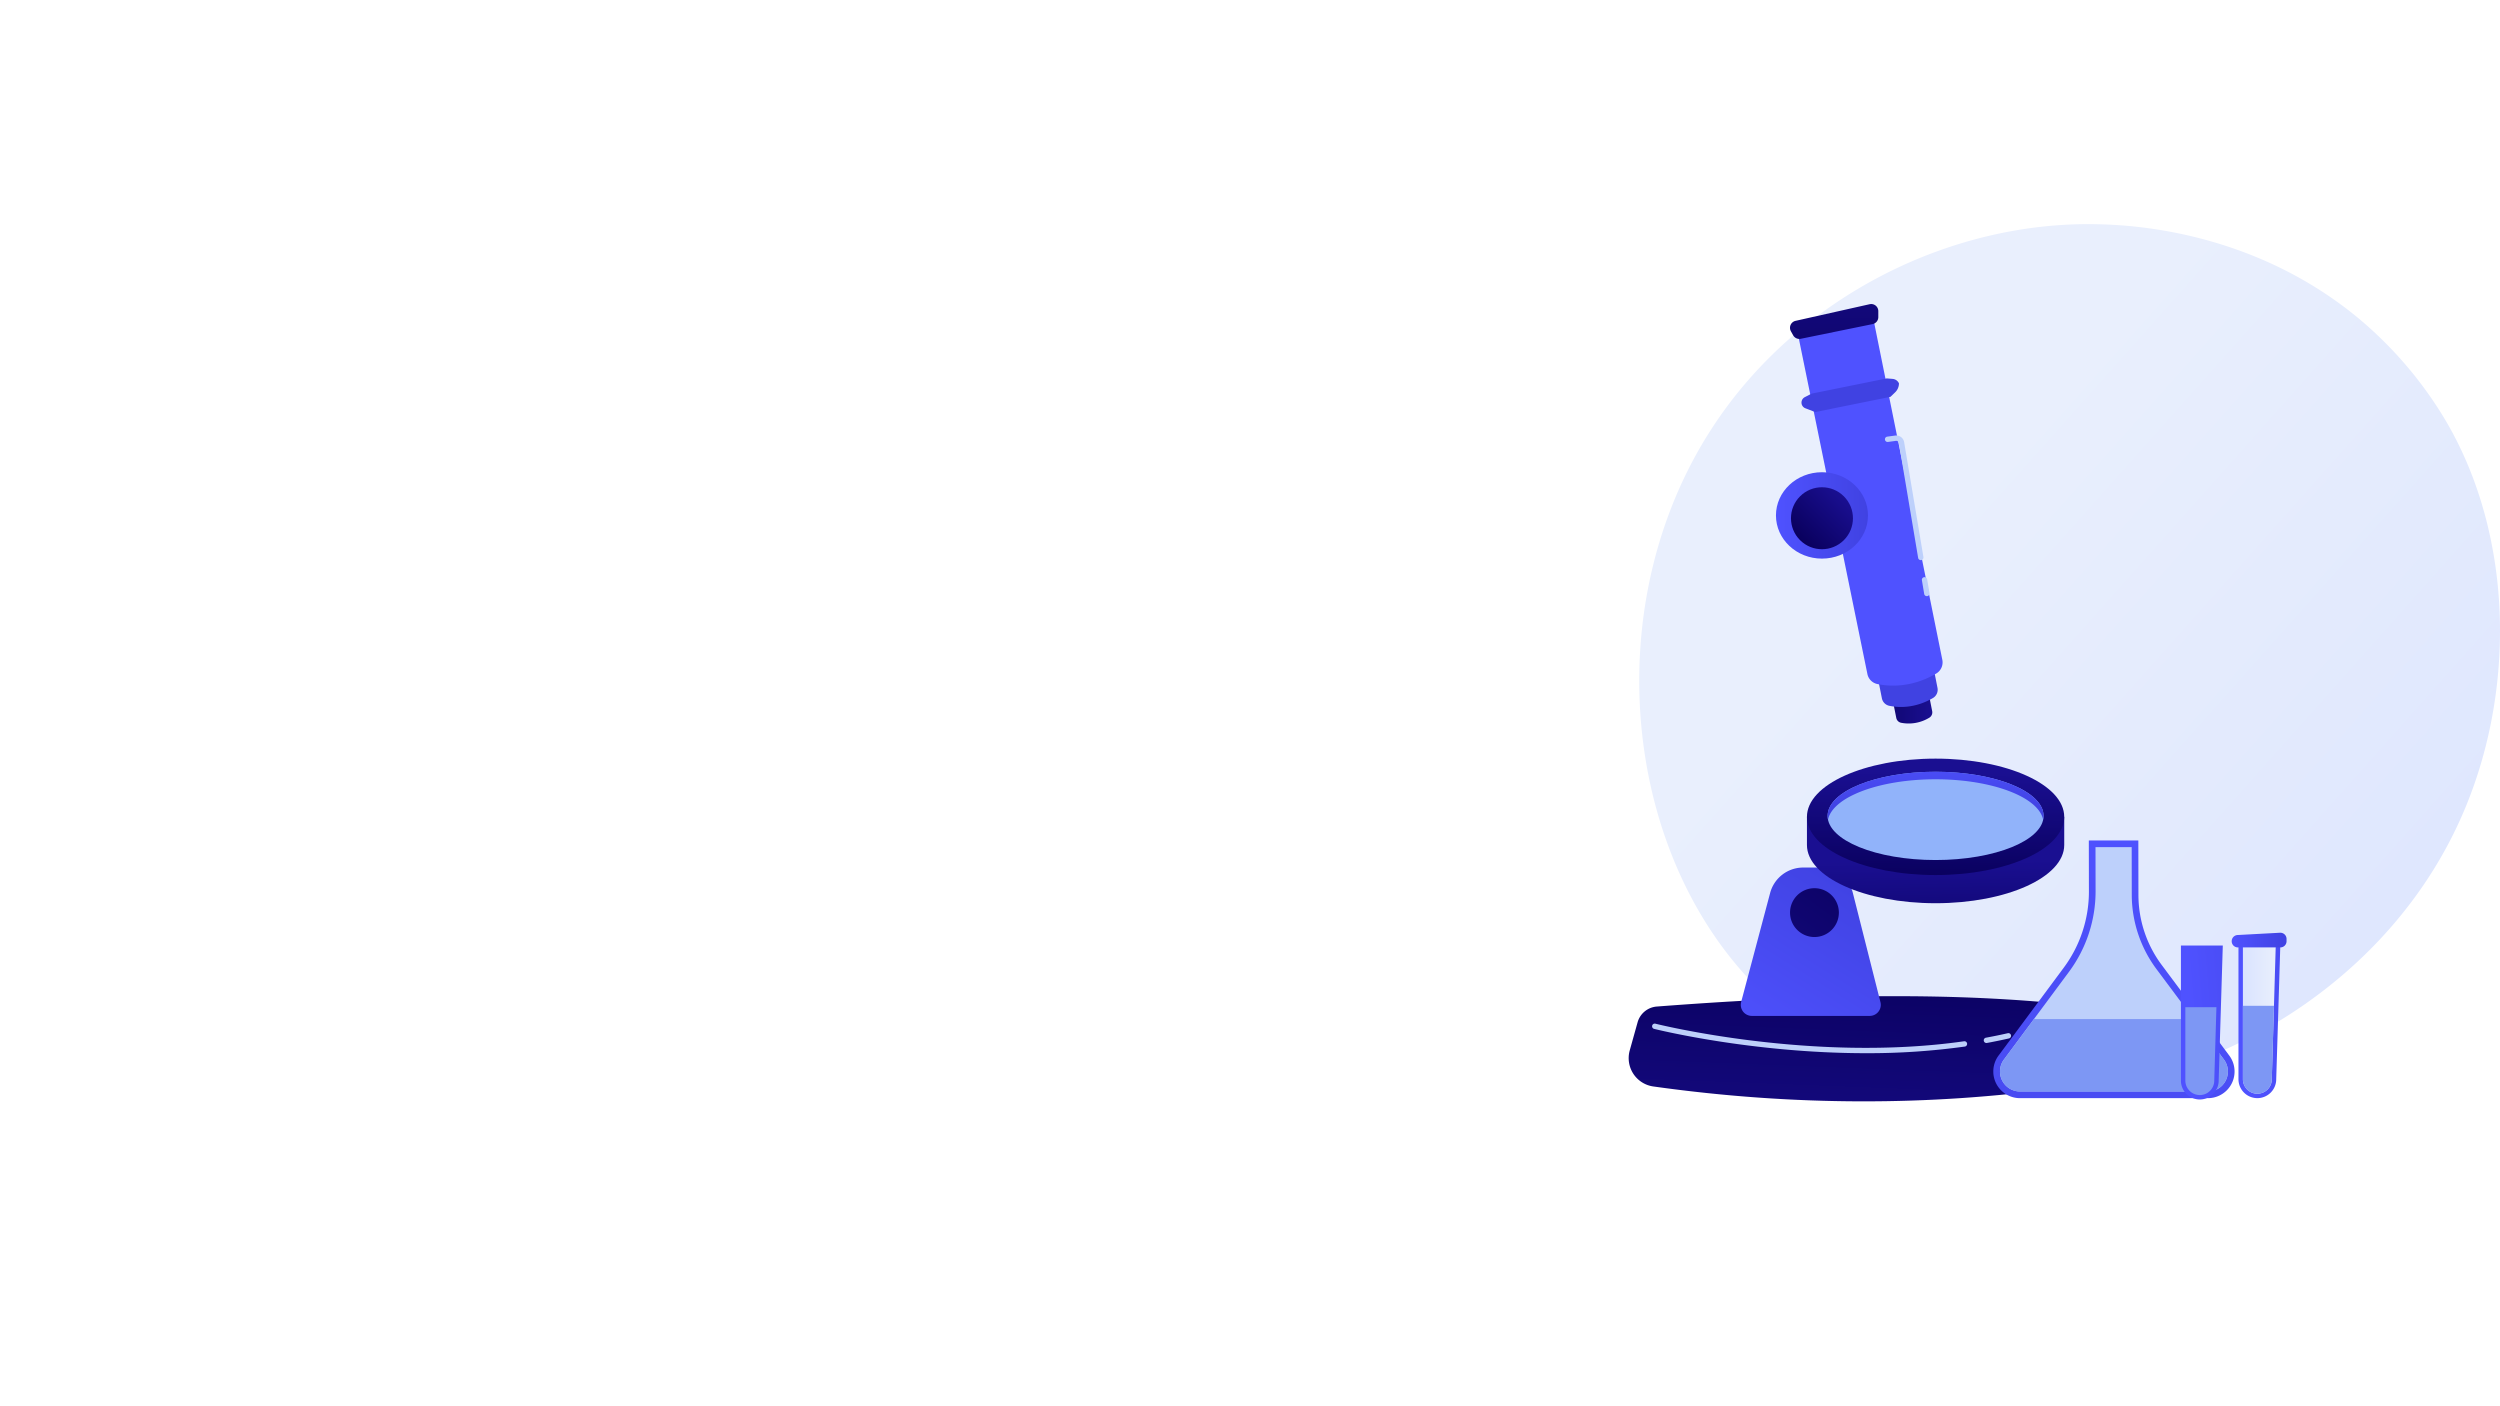 <svg xmlns="http://www.w3.org/2000/svg" xmlns:xlink="http://www.w3.org/1999/xlink" width="1920" height="1080" viewBox="0 0 1920 1080"><rect x="0" y="0" width="1920" height="1080" fill="#808080" stroke="none"/><defs><linearGradient id="linear-gradient" x1="1.086" y1="1.014" x2="0.335" y2="0.363" gradientUnits="objectBoundingBox"><stop offset="0" stop-color="#dae3fe"></stop><stop offset="1" stop-color="#e9effd"></stop></linearGradient><linearGradient id="linear-gradient-2" x1="0.635" y1="-0.363" x2="0.267" y2="2.014" gradientUnits="objectBoundingBox"><stop offset="0" stop-color="#09005d"></stop><stop offset="1" stop-color="#1a0f91"></stop></linearGradient><linearGradient id="linear-gradient-3" x1="0" y1="0.5" x2="1" y2="0.5" xlink:href="#linear-gradient-2"></linearGradient><linearGradient id="linear-gradient-4" x1="1.329" y1="1.508" x2="1.251" y2="1.412" gradientUnits="objectBoundingBox"><stop offset="0" stop-color="#4f52ff"></stop><stop offset="1" stop-color="#4042e2"></stop></linearGradient><linearGradient id="linear-gradient-5" x1="1.36" y1="-0.042" x2="2.611" y2="-0.824" xlink:href="#linear-gradient-4"></linearGradient><linearGradient id="linear-gradient-6" x1="0.317" y1="3.559" x2="0.701" y2="-2.788" xlink:href="#linear-gradient-2"></linearGradient><linearGradient id="linear-gradient-7" x1="2.703" y1="13.432" x2="1.756" y2="7.853" xlink:href="#linear-gradient-4"></linearGradient><linearGradient id="linear-gradient-9" x1="0.16" y1="1.301" x2="0.874" y2="0.097" xlink:href="#linear-gradient-4"></linearGradient><linearGradient id="linear-gradient-10" x1="1.637" y1="-1.051" x2="-1.874" y2="3.74" xlink:href="#linear-gradient-2"></linearGradient><linearGradient id="linear-gradient-11" x1="0.543" y1="1.603" x2="0.509" y2="0.635" xlink:href="#linear-gradient-2"></linearGradient><linearGradient id="linear-gradient-12" x1="0.48" y1="1.04" x2="0.514" y2="0.113" xlink:href="#linear-gradient-2"></linearGradient><linearGradient id="linear-gradient-13" x1="0.518" y1="-0.467" x2="0.501" y2="0.838" xlink:href="#linear-gradient-4"></linearGradient><linearGradient id="linear-gradient-14" x1="0" y1="0.5" x2="1" y2="0.5" xlink:href="#linear-gradient-4"></linearGradient><linearGradient id="linear-gradient-16" x1="0.785" y1="0.012" x2="-0.008" y2="2.477" xlink:href="#linear-gradient-4"></linearGradient><linearGradient id="linear-gradient-18" x1="0.183" y1="0.57" x2="2.598" y2="-0.454" xlink:href="#linear-gradient-4"></linearGradient><linearGradient id="linear-gradient-19" x1="0" y1="0.5" x2="1" y2="0.5" xlink:href="#linear-gradient"></linearGradient><linearGradient id="linear-gradient-21" x1="0.261" y1="0.521" x2="3.014" y2="-0.338" xlink:href="#linear-gradient-4"></linearGradient><clipPath id="clip-pharma_test"><rect width="1920" height="1080"></rect></clipPath></defs><g id="pharma_test" data-name="pharma test" clip-path="url(#clip-pharma_test)"><rect width="1920" height="1080" fill="#fff"></rect><g id="Group_5045" data-name="Group 5045" transform="translate(794.359 -288.554)"><path id="Path_13793" data-name="Path 13793" d="M1123.385,911.494c-64.137,151.017-234.984,235.618-383.142,212.8-24.108-3.713-90.2-14.775-148.719-66.96-112.649-100.46-136.74-299.384-45.869-439.57,66.138-102.031,184.7-159.869,297.351-156.976,24.266.623,117.262,4.464,198.99,71.855a306.5,306.5,0,0,1,62.342,70.735C1160.368,691,1165.184,813.074,1123.385,911.494Z" transform="translate(-25.454 0)" fill="url(#linear-gradient)"></path><g id="Group_5040" data-name="Group 5040" transform="translate(456.455 522.055)"><path id="Path_13794" data-name="Path 13794" d="M788.763,2982.191c-100.969,13.982-205.3,14.138-313.36-1.013a21.974,21.974,0,0,1-18.128-27.667l6.036-21.587a16.661,16.661,0,0,1,14.765-12.131c106.171-8.1,209.888-11.727,306.579-2.528a17.681,17.681,0,0,1,14.68,10.807l8.605,20.744A24.306,24.306,0,0,1,788.763,2982.191Z" transform="translate(-456.455 -2380.271)" fill="url(#linear-gradient-2)"></path><path id="Path_13795" data-name="Path 13795" d="M1185.578,1403.64l29.149,146.423a4.727,4.727,0,0,0,3.666,3.712,30.375,30.375,0,0,0,21.62-3.838,4.764,4.764,0,0,0,2.294-5.032l-29.091-147.484Z" transform="translate(-1009.201 -1232.194)" fill="url(#linear-gradient-3)"></path><path id="Path_13796" data-name="Path 13796" d="M1073.809,998.632l45.139,226.745a7.321,7.321,0,0,0,5.677,5.749c6.629,1.384,19.368,2.282,33.48-5.944a7.376,7.376,0,0,0,3.552-7.792L1116.609,989Z" transform="translate(-924.469 -922.573)" fill="url(#linear-gradient-4)"></path><path id="Path_13797" data-name="Path 13797" d="M992.641,763.491l53.634,262.374a9.868,9.868,0,0,0,7.653,7.749c8.935,1.865,26.107,3.076,45.13-8.012a9.945,9.945,0,0,0,4.788-10.5L1050.333,750.51Z" transform="translate(-862.936 -741.773)" fill="url(#linear-gradient-5)"></path><path id="Path_13798" data-name="Path 13798" d="M969.349,735.275l1.725,3.105a5.457,5.457,0,0,0,5.864,2.7l55.177-11.286a5.457,5.457,0,0,0,4.364-5.347V719.85a5.457,5.457,0,0,0-6.653-5.325l-56.9,12.774A5.457,5.457,0,0,0,969.349,735.275Z" transform="translate(-844.755 -714.391)" fill="url(#linear-gradient-6)"></path><path id="Path_13799" data-name="Path 13799" d="M1012.893,962.2l57.779-11.7,4.453.373a5.909,5.909,0,0,1,4.873,3.414h0a9.592,9.592,0,0,1-2.945,6.915l-3.59,3.451-57.754,11.7-7.586-2.91a4.639,4.639,0,0,1-2.488-2.257h0a4.71,4.71,0,0,1,2.051-6.291Z" transform="translate(-872.409 -893.386)" fill="url(#linear-gradient-7)"></path><path id="Path_13800" data-name="Path 13800" d="M724.412,1197.557l-7.655-65.068a9.131,9.131,0,0,1,7.406-10.046l61.3-11.352a8.236,8.236,0,0,1,9.612,6.676l23.084,131.712s-37.5,15.865-85.1,15.865c0,0-8.654-18.75-21.634-17.308s-53.365,18.75-46.154,99.519,64.9,70.673,64.9,70.673L754.7,1529.286s-124.779-21.7-137.018-160.1c-7.556-85.437,44.846-139.959,65.469-157.9a38.015,38.015,0,0,1,16.893-8.434Z" transform="translate(-578.121 -1015.022)" fill="url(#linear-gradient-3)"></path><path id="Path_13801" data-name="Path 13801" d="M812.676,2606.689l22.26-83.74a26.271,26.271,0,0,1,25.389-19.521h13.114a25.8,25.8,0,0,1,25.014,19.477l21.209,83.885a8.5,8.5,0,0,1-8.239,10.58H820.888A8.5,8.5,0,0,1,812.676,2606.689Z" transform="translate(-726.285 -2070.655)" fill="url(#linear-gradient-9)"></path><path id="Path_13802" data-name="Path 13802" d="M1006.292,2587.764a18.75,18.75,0,1,1-18.75-18.75A18.75,18.75,0,0,1,1006.292,2587.764Z" transform="translate(-844.856 -2120.375)" fill="url(#linear-gradient-10)"></path><path id="Path_13803" data-name="Path 13803" d="M1207.714,2270.126c-16.846-13.759-49.244-23.077-86.464-23.077s-69.618,9.318-86.463,23.077h-12.334v21.634c0,24.694,44.233,44.711,98.8,44.711s98.8-20.018,98.8-44.711v-21.634Z" transform="translate(-885.536 -1876.295)" fill="url(#linear-gradient-11)"></path><ellipse id="Ellipse_651" data-name="Ellipse 651" cx="98.798" cy="44.711" rx="98.798" ry="44.711" transform="translate(136.917 349.12)" fill="url(#linear-gradient-12)"></ellipse><ellipse id="Ellipse_652" data-name="Ellipse 652" cx="82.932" cy="33.894" rx="82.932" ry="33.894" transform="translate(152.782 359.216)" fill="#91b3fa"></ellipse><path id="Path_13804" data-name="Path 13804" d="M1170.97,2205.12c43.423,0,79.027,13.642,82.612,31.01a14.225,14.225,0,0,0,.32-2.885c0-18.719-37.13-33.894-82.932-33.894s-82.932,15.175-82.932,33.894a14.243,14.243,0,0,0,.32,2.885C1091.943,2218.762,1127.548,2205.12,1170.97,2205.12Z" transform="translate(-935.256 -1840.135)" fill="url(#linear-gradient-13)"></path><ellipse id="Ellipse_653" data-name="Ellipse 653" cx="35.336" cy="33.173" rx="35.336" ry="33.173" transform="translate(113.119 129.169)" fill="url(#linear-gradient-14)"></ellipse><circle id="Ellipse_654" data-name="Ellipse 654" cx="23.798" cy="23.798" r="23.798" transform="translate(114.799 164.506) rotate(-45)" fill="url(#linear-gradient-3)"></circle><path id="Path_13805" data-name="Path 13805" d="M1585.869,3036.719a2.055,2.055,0,0,1-.369-4.076c5.668-1.04,11.313-2.2,16.777-3.451a2.054,2.054,0,0,1,.917,4.005c-5.522,1.264-11.225,2.438-16.951,3.488A2.012,2.012,0,0,1,1585.869,3036.719Z" transform="translate(-1311.104 -2469.194)" fill="#bdd0fb"></path><path id="Path_13806" data-name="Path 13806" d="M695.157,3021.639c-88.156,0-161.82-18.441-162.759-18.68a2.054,2.054,0,1,1,1.016-3.981c1.192.3,120.608,30.18,237.051,13.49a2.056,2.056,0,0,1,.584,4.07A537.845,537.845,0,0,1,695.157,3021.639Z" transform="translate(-512.854 -2446.282)" fill="#bdd0fb"></path><path id="Path_13807" data-name="Path 13807" d="M1391.128,1596.108a2.055,2.055,0,0,1-2.025-1.714l-1.761-10.489a2.055,2.055,0,0,1,4.054-.682l1.76,10.489a2.056,2.056,0,0,1-1.687,2.368A2.2,2.2,0,0,1,1391.128,1596.108Z" transform="translate(-1162.136 -1371.753)" fill="#bdd0fb"></path><path id="Path_13808" data-name="Path 13808" d="M1297.432,1227.451a2.055,2.055,0,0,1-2.024-1.714l-14.807-88.171a2.036,2.036,0,0,0-2.3-1.7l-6.111.833a2.056,2.056,0,0,1-.556-4.073l6.11-.833a6.136,6.136,0,0,1,6.913,5.089l14.807,88.169a2.056,2.056,0,0,1-1.687,2.368A2.262,2.262,0,0,1,1297.432,1227.451Z" transform="translate(-1073.09 -1030.783)" fill="#bdd0fb"></path></g><g id="Group_5044" data-name="Group 5044" transform="translate(736.504 927.599)"><g id="Group_5041" data-name="Group 5041" transform="translate(0 0)"><path id="Path_13809" data-name="Path 13809" d="M1725.6,2459.209l-.07-41.772H1687.5l.07,39.253a98.072,98.072,0,0,1-19.305,58.428l-50.09,67.527a20.472,20.472,0,0,0-4.03,12.2v.03a20.473,20.473,0,0,0,20.473,20.472h144.338a20.472,20.472,0,0,0,20.473-20.472h0a20.474,20.474,0,0,0-4.062-12.24l-51.9-69.584A90.052,90.052,0,0,1,1725.6,2459.209Z" transform="translate(-1614.148 -2411.009)" fill="url(#linear-gradient-16)"></path><path id="Path_13810" data-name="Path 13810" d="M1650.661,2626.266a15.376,15.376,0,0,1-12.332-24.531l50.091-67.528a103.881,103.881,0,0,0,20.312-61.478l-.061-34.135h27.79l.062,36.662a95.782,95.782,0,0,0,18.883,56.891l51.9,69.583A15.354,15.354,0,0,1,1795,2626.266Z" transform="translate(-1630.188 -2427.049)" fill="#bdd0fb"></path><path id="Path_13811" data-name="Path 13811" d="M1934.748,2404.8h-40.234a5.886,5.886,0,0,1-5.886-5.886h0a5.886,5.886,0,0,1,5.57-5.877l40.234-2.163a5.885,5.885,0,0,1,6.2,5.877v2.163A5.886,5.886,0,0,1,1934.748,2404.8Z" transform="translate(-1822.23 -2390.864)" fill="url(#linear-gradient-14)"></path><path id="Path_13812" data-name="Path 13812" d="M1638.329,3015.6a15.377,15.377,0,0,0,12.332,24.532H1795a15.355,15.355,0,0,0,12.308-24.535l-23.178-31.075H1661.382Z" transform="translate(-1630.188 -2840.917)" fill="#7d97f4"></path></g><g id="Group_5042" data-name="Group 5042" transform="translate(183.075 77.291)"><path id="Path_13813" data-name="Path 13813" d="M2406.994,2864.981h0a14.5,14.5,0,0,1-14.5-14.5V2746.744h32.164l-3.171,103.741A14.5,14.5,0,0,1,2406.994,2864.981Z" transform="translate(-2387.287 -2737.947)" fill="url(#linear-gradient-18)"></path><path id="Path_13814" data-name="Path 13814" d="M2417.641,2861.584a11.112,11.112,0,0,1-11.1-11.1V2746.744h25.264l-3.066,103.689v.052A11.111,11.111,0,0,1,2417.641,2861.584Z" transform="translate(-2397.935 -2737.947)" fill="url(#linear-gradient-19)"></path><path id="Path_13815" data-name="Path 13815" d="M2408.323,2721.667h-32.594a4.768,4.768,0,0,1-4.768-4.768h0a4.768,4.768,0,0,1,4.512-4.761l32.594-1.752a4.768,4.768,0,0,1,5.024,4.761v1.752A4.769,4.769,0,0,1,2408.323,2721.667Z" transform="translate(-2370.961 -2710.378)" fill="url(#linear-gradient-14)"></path><path id="Path_13816" data-name="Path 13816" d="M2406.542,2942.444v56.4a11.1,11.1,0,0,0,22.2,0v-.052l1.666-56.348Z" transform="translate(-2397.935 -2886.307)" fill="#7d97f4"></path></g><g id="Group_5043" data-name="Group 5043" transform="translate(138.877 78.325)"><path id="Path_13817" data-name="Path 13817" d="M2224.282,2869.256h0a14.5,14.5,0,0,1-14.5-14.5v-103.74h32.164l-3.171,103.74A14.5,14.5,0,0,1,2224.282,2869.256Z" transform="translate(-2204.576 -2742.222)" fill="url(#linear-gradient-21)"></path><path id="Path_13818" data-name="Path 13818" d="M2234.93,2865.859a11.112,11.112,0,0,1-11.1-11.1v-103.74h25.264l-3.066,103.689v.052A11.112,11.112,0,0,1,2234.93,2865.859Z" transform="translate(-2215.224 -2742.222)" fill="url(#linear-gradient-19)"></path><path id="Path_13819" data-name="Path 13819" d="M2225.611,2725.94h-32.594a4.768,4.768,0,0,1-4.768-4.768h0a4.768,4.768,0,0,1,4.512-4.761l32.594-1.753a4.768,4.768,0,0,1,5.024,4.761v1.752A4.768,4.768,0,0,1,2225.611,2725.94Z" transform="translate(-2188.249 -2714.651)" fill="url(#linear-gradient-14)"></path><path id="Path_13820" data-name="Path 13820" d="M2223.831,2946.718v56.4a11.1,11.1,0,1,0,22.2,0v-.052l1.666-56.349Z" transform="translate(-2215.224 -2890.58)" fill="#7d97f4"></path></g></g></g></g></svg>